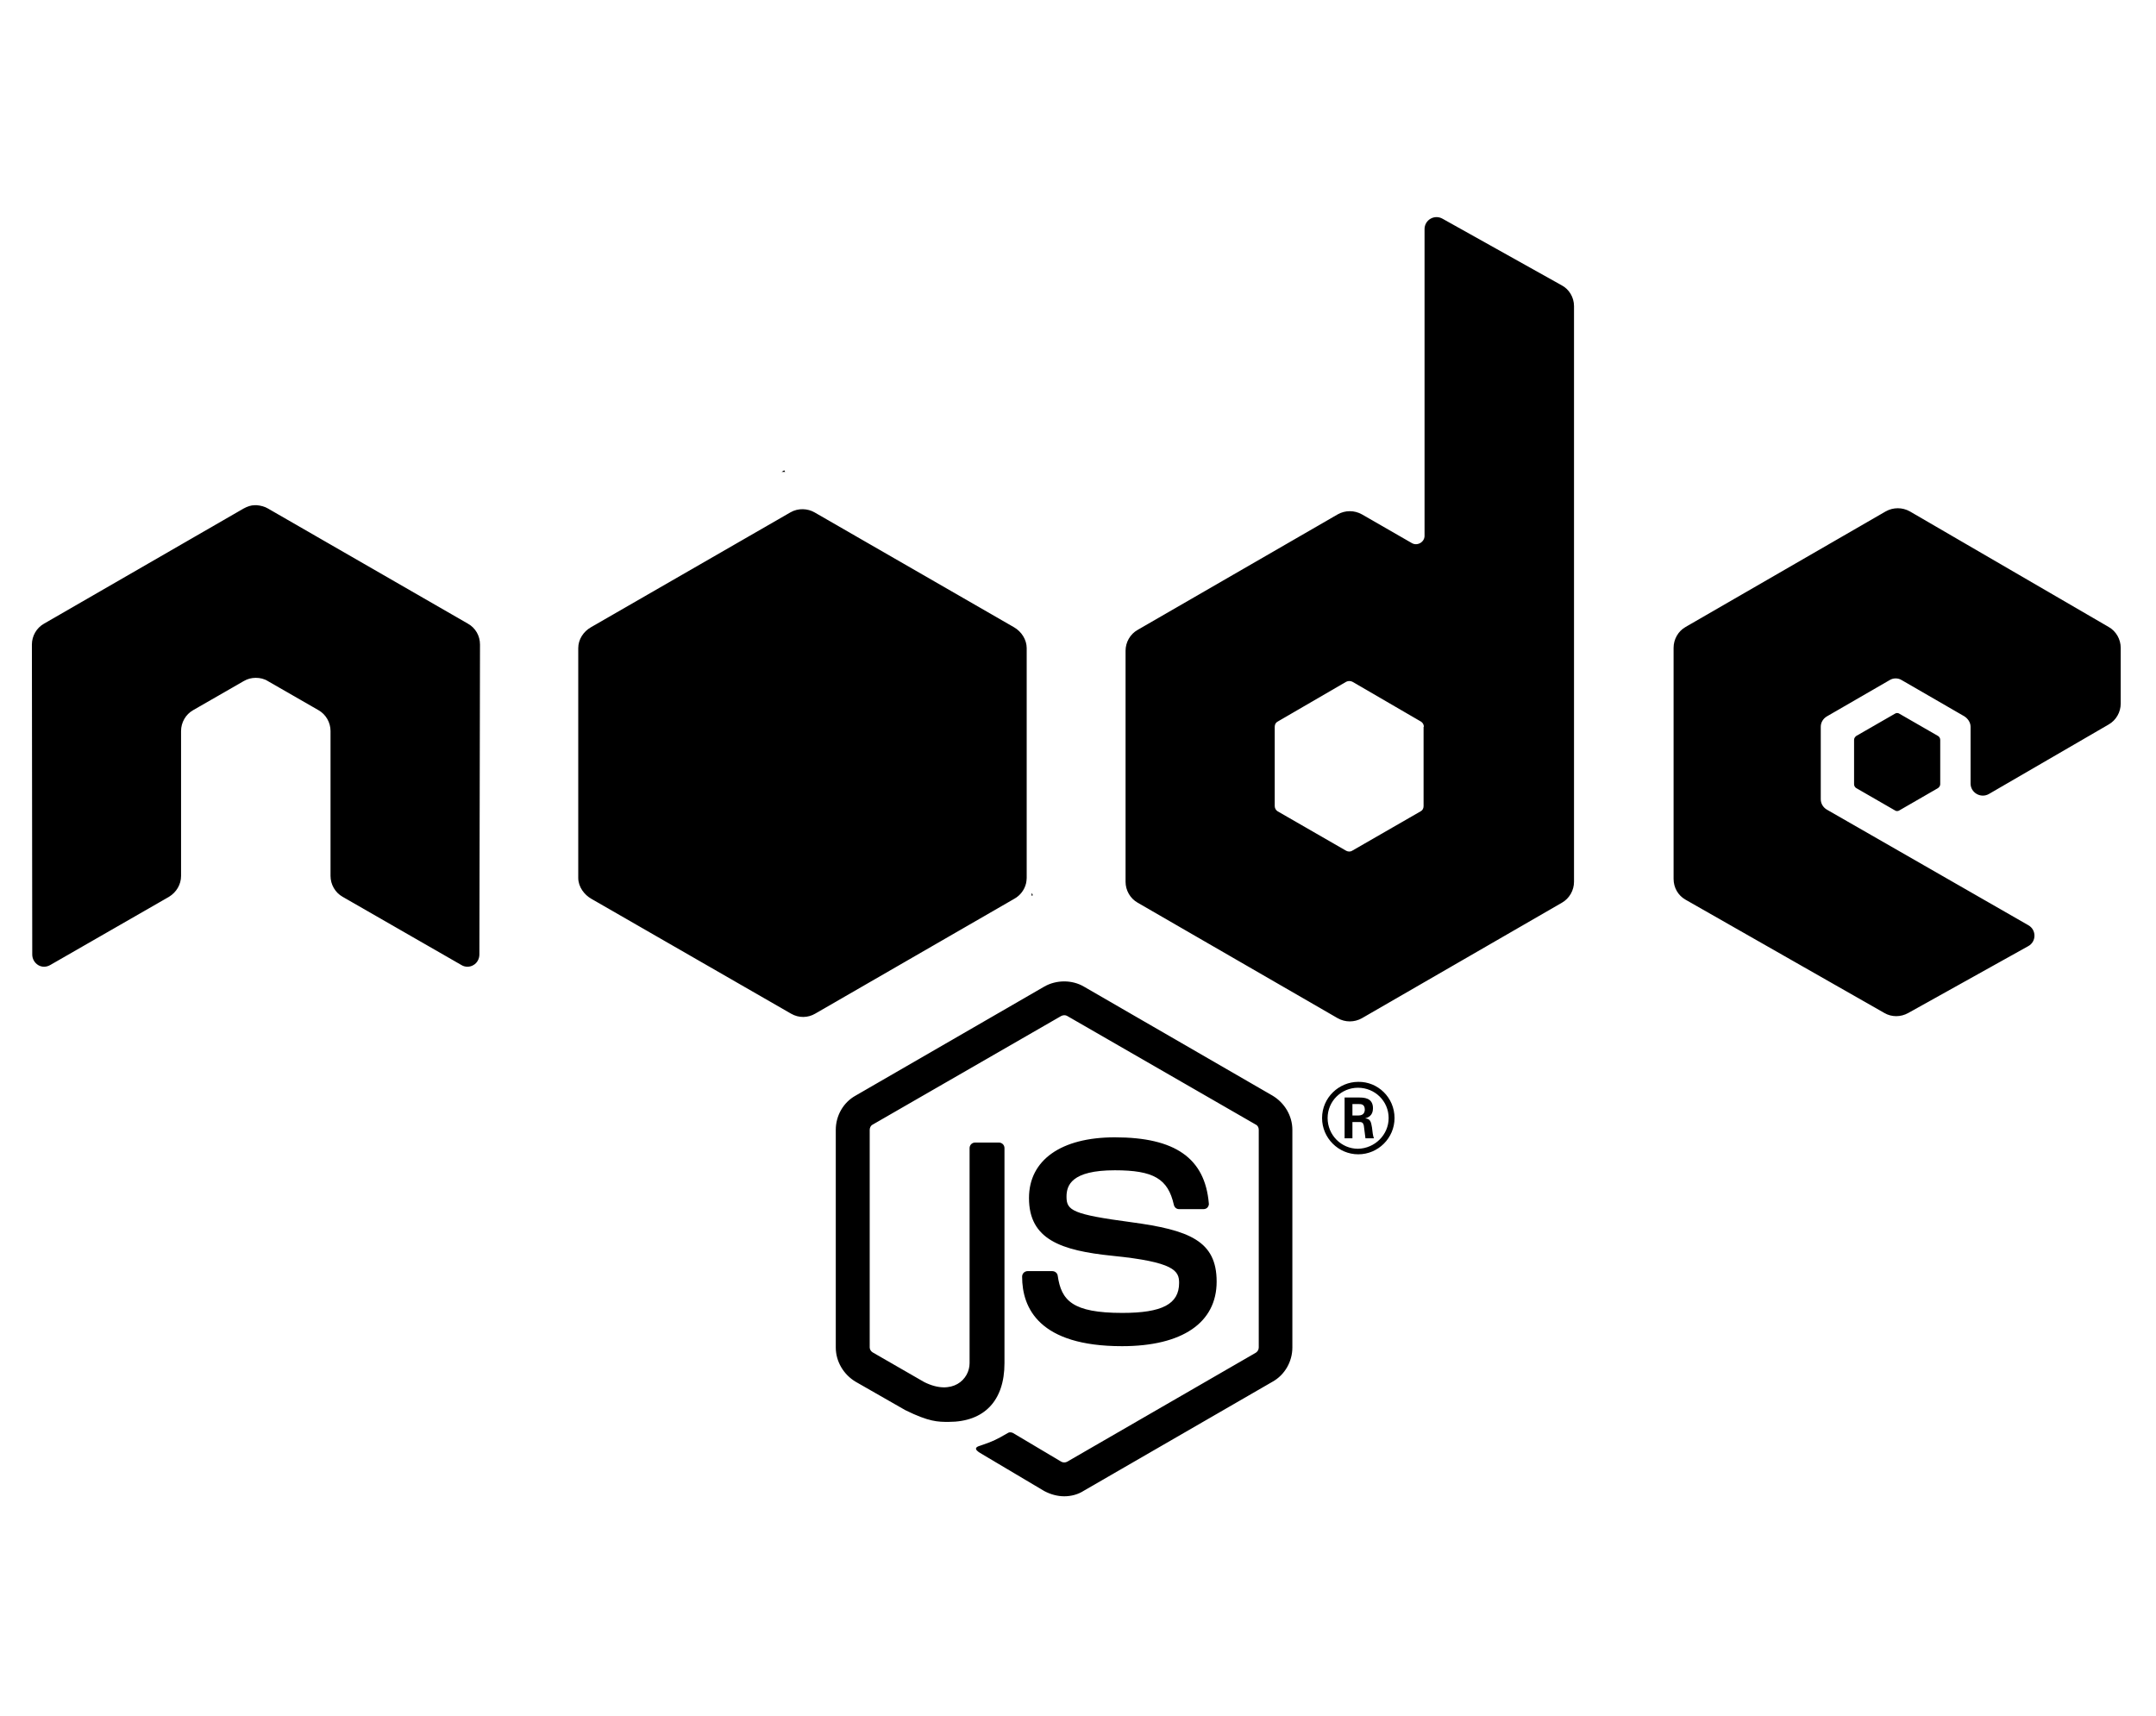 <svg width="49" height="39" viewBox="0 0 49 39" fill="none" xmlns="http://www.w3.org/2000/svg">
<g clip-path="url(#clip0_1_98)">
<path d="M24.187 34.01C24.031 34.01 23.875 33.966 23.735 33.892L22.31 33.046C22.095 32.928 22.199 32.883 22.273 32.861C22.555 32.764 22.614 32.742 22.919 32.564C22.948 32.549 22.993 32.557 23.022 32.571L24.12 33.224C24.157 33.246 24.217 33.246 24.254 33.224L28.541 30.747C28.578 30.724 28.608 30.68 28.608 30.628V25.68C28.608 25.629 28.586 25.584 28.541 25.562L24.254 23.092C24.217 23.07 24.165 23.07 24.12 23.092L19.833 25.562C19.788 25.584 19.766 25.636 19.766 25.68V30.628C19.766 30.672 19.796 30.717 19.833 30.739L21.005 31.414C21.643 31.733 22.036 31.355 22.036 30.984V26.096C22.036 26.029 22.088 25.97 22.162 25.97H22.703C22.77 25.97 22.829 26.022 22.829 26.096V30.984C22.829 31.837 22.37 32.319 21.561 32.319C21.316 32.319 21.116 32.319 20.575 32.052L19.447 31.407C19.173 31.244 18.995 30.947 18.995 30.628V25.68C18.995 25.361 19.165 25.057 19.447 24.902L23.735 22.424C24.009 22.268 24.365 22.268 24.632 22.424L28.919 24.902C29.194 25.065 29.372 25.361 29.372 25.68V30.628C29.372 30.947 29.201 31.251 28.919 31.407L24.632 33.884C24.506 33.966 24.35 34.01 24.187 34.01ZM27.651 29.13C27.651 28.203 27.028 27.958 25.708 27.78C24.372 27.602 24.239 27.513 24.239 27.201C24.239 26.942 24.35 26.6 25.337 26.6C26.219 26.6 26.546 26.793 26.679 27.387C26.694 27.446 26.739 27.483 26.798 27.483H27.354C27.391 27.483 27.421 27.468 27.443 27.446C27.465 27.416 27.48 27.387 27.473 27.349C27.384 26.326 26.709 25.851 25.337 25.851C24.113 25.851 23.386 26.37 23.386 27.231C23.386 28.173 24.113 28.425 25.285 28.544C26.687 28.685 26.798 28.885 26.798 29.159C26.798 29.642 26.412 29.842 25.507 29.842C24.372 29.842 24.12 29.56 24.039 28.996C24.031 28.937 23.979 28.892 23.913 28.892H23.356C23.289 28.892 23.23 28.944 23.23 29.018C23.23 29.738 23.623 30.598 25.5 30.598C26.872 30.598 27.651 30.064 27.651 29.13ZM31.694 25.413C31.694 25.866 31.323 26.237 30.87 26.237C30.418 26.237 30.047 25.866 30.047 25.413C30.047 24.946 30.433 24.59 30.87 24.59C31.315 24.583 31.694 24.946 31.694 25.413ZM31.56 25.413C31.56 25.028 31.248 24.724 30.863 24.724C30.485 24.724 30.173 25.028 30.173 25.413C30.173 25.799 30.485 26.111 30.863 26.111C31.248 26.103 31.56 25.792 31.56 25.413ZM31.226 25.873H31.033C31.026 25.829 30.996 25.591 30.996 25.584C30.982 25.532 30.967 25.503 30.9 25.503H30.737V25.873H30.559V24.946H30.878C30.989 24.946 31.204 24.946 31.204 25.191C31.204 25.361 31.093 25.399 31.026 25.421C31.152 25.428 31.16 25.51 31.182 25.629C31.189 25.703 31.204 25.829 31.226 25.873ZM31.018 25.221C31.018 25.095 30.93 25.095 30.885 25.095H30.737V25.354H30.878C30.996 25.354 31.018 25.273 31.018 25.221ZM10.909 14.65C10.909 14.45 10.806 14.272 10.635 14.176L6.088 11.557C6.014 11.513 5.925 11.491 5.836 11.483H5.791C5.702 11.483 5.621 11.513 5.539 11.557L1 14.176C0.829 14.272 0.725 14.458 0.725 14.65L0.733 21.697C0.733 21.794 0.784 21.883 0.866 21.935C0.948 21.986 1.052 21.986 1.141 21.935L3.841 20.384C4.011 20.28 4.115 20.102 4.115 19.91V16.616C4.115 16.423 4.219 16.238 4.389 16.142L5.539 15.481C5.628 15.429 5.717 15.407 5.814 15.407C5.91 15.407 6.006 15.429 6.088 15.481L7.238 16.142C7.408 16.238 7.512 16.423 7.512 16.616V19.91C7.512 20.102 7.616 20.288 7.787 20.384L10.487 21.935C10.568 21.986 10.68 21.986 10.761 21.935C10.843 21.89 10.895 21.794 10.895 21.697L10.909 14.65ZM35.773 6.958V20.043C35.773 20.236 35.669 20.421 35.499 20.518L30.952 23.144C30.781 23.24 30.573 23.24 30.403 23.144L25.856 20.518C25.685 20.421 25.581 20.236 25.581 20.043V14.791C25.581 14.599 25.685 14.413 25.856 14.317L30.403 11.691C30.573 11.595 30.781 11.595 30.952 11.691L32.087 12.344C32.213 12.418 32.376 12.321 32.376 12.181V5.208C32.376 5 32.599 4.867 32.784 4.971L35.491 6.484C35.662 6.573 35.773 6.758 35.773 6.958ZM32.361 16.52C32.361 16.468 32.331 16.423 32.294 16.401L30.737 15.496C30.692 15.474 30.64 15.474 30.596 15.496L29.038 16.401C28.994 16.423 28.971 16.468 28.971 16.52V18.322C28.971 18.374 29.001 18.419 29.038 18.441L30.596 19.338C30.64 19.361 30.692 19.361 30.729 19.338L32.287 18.441C32.331 18.419 32.354 18.374 32.354 18.322V16.52H32.361ZM47.923 16.468C48.094 16.371 48.198 16.186 48.198 15.993V14.725C48.198 14.532 48.094 14.346 47.923 14.25L43.406 11.624C43.235 11.528 43.028 11.528 42.857 11.624L38.31 14.25C38.139 14.346 38.036 14.532 38.036 14.725V19.976C38.036 20.177 38.139 20.355 38.31 20.451L42.827 23.025C42.99 23.121 43.198 23.121 43.369 23.025L46.099 21.504C46.284 21.401 46.284 21.134 46.099 21.03L41.522 18.404C41.433 18.352 41.381 18.263 41.381 18.166V16.52C41.381 16.423 41.433 16.334 41.522 16.282L42.946 15.459C43.028 15.407 43.139 15.407 43.221 15.459L44.645 16.282C44.726 16.334 44.786 16.423 44.786 16.52V17.81C44.786 18.018 45.016 18.152 45.201 18.048L47.923 16.468ZM42.189 16.727C42.16 16.75 42.138 16.779 42.138 16.817V17.825C42.138 17.862 42.16 17.899 42.189 17.914L43.065 18.419C43.094 18.441 43.139 18.441 43.169 18.419L44.044 17.914C44.074 17.892 44.096 17.862 44.096 17.825V16.817C44.096 16.779 44.074 16.742 44.044 16.727L43.169 16.223C43.139 16.201 43.094 16.201 43.065 16.223L42.189 16.727ZM23.334 19.954V14.732C23.334 14.539 23.215 14.354 23.045 14.257L18.512 11.646C18.357 11.557 18.142 11.543 17.964 11.646L13.431 14.257C13.261 14.354 13.142 14.532 13.142 14.732V19.954C13.142 20.162 13.283 20.34 13.439 20.429L17.978 23.04C18.157 23.144 18.364 23.136 18.527 23.04L23.052 20.429C23.186 20.355 23.282 20.229 23.319 20.08C23.326 20.043 23.334 19.999 23.334 19.954ZM17.823 10.69L17.763 10.727H17.845L17.823 10.69ZM23.475 20.347L23.445 20.295V20.362L23.475 20.347Z" fill="black"/>
</g>
<defs>
<clipPath id="clip0_1_98">
<rect width="47.472" height="37.978" fill="white" transform="translate(0.725 0.483)"/>
</clipPath>
</defs>
</svg>
